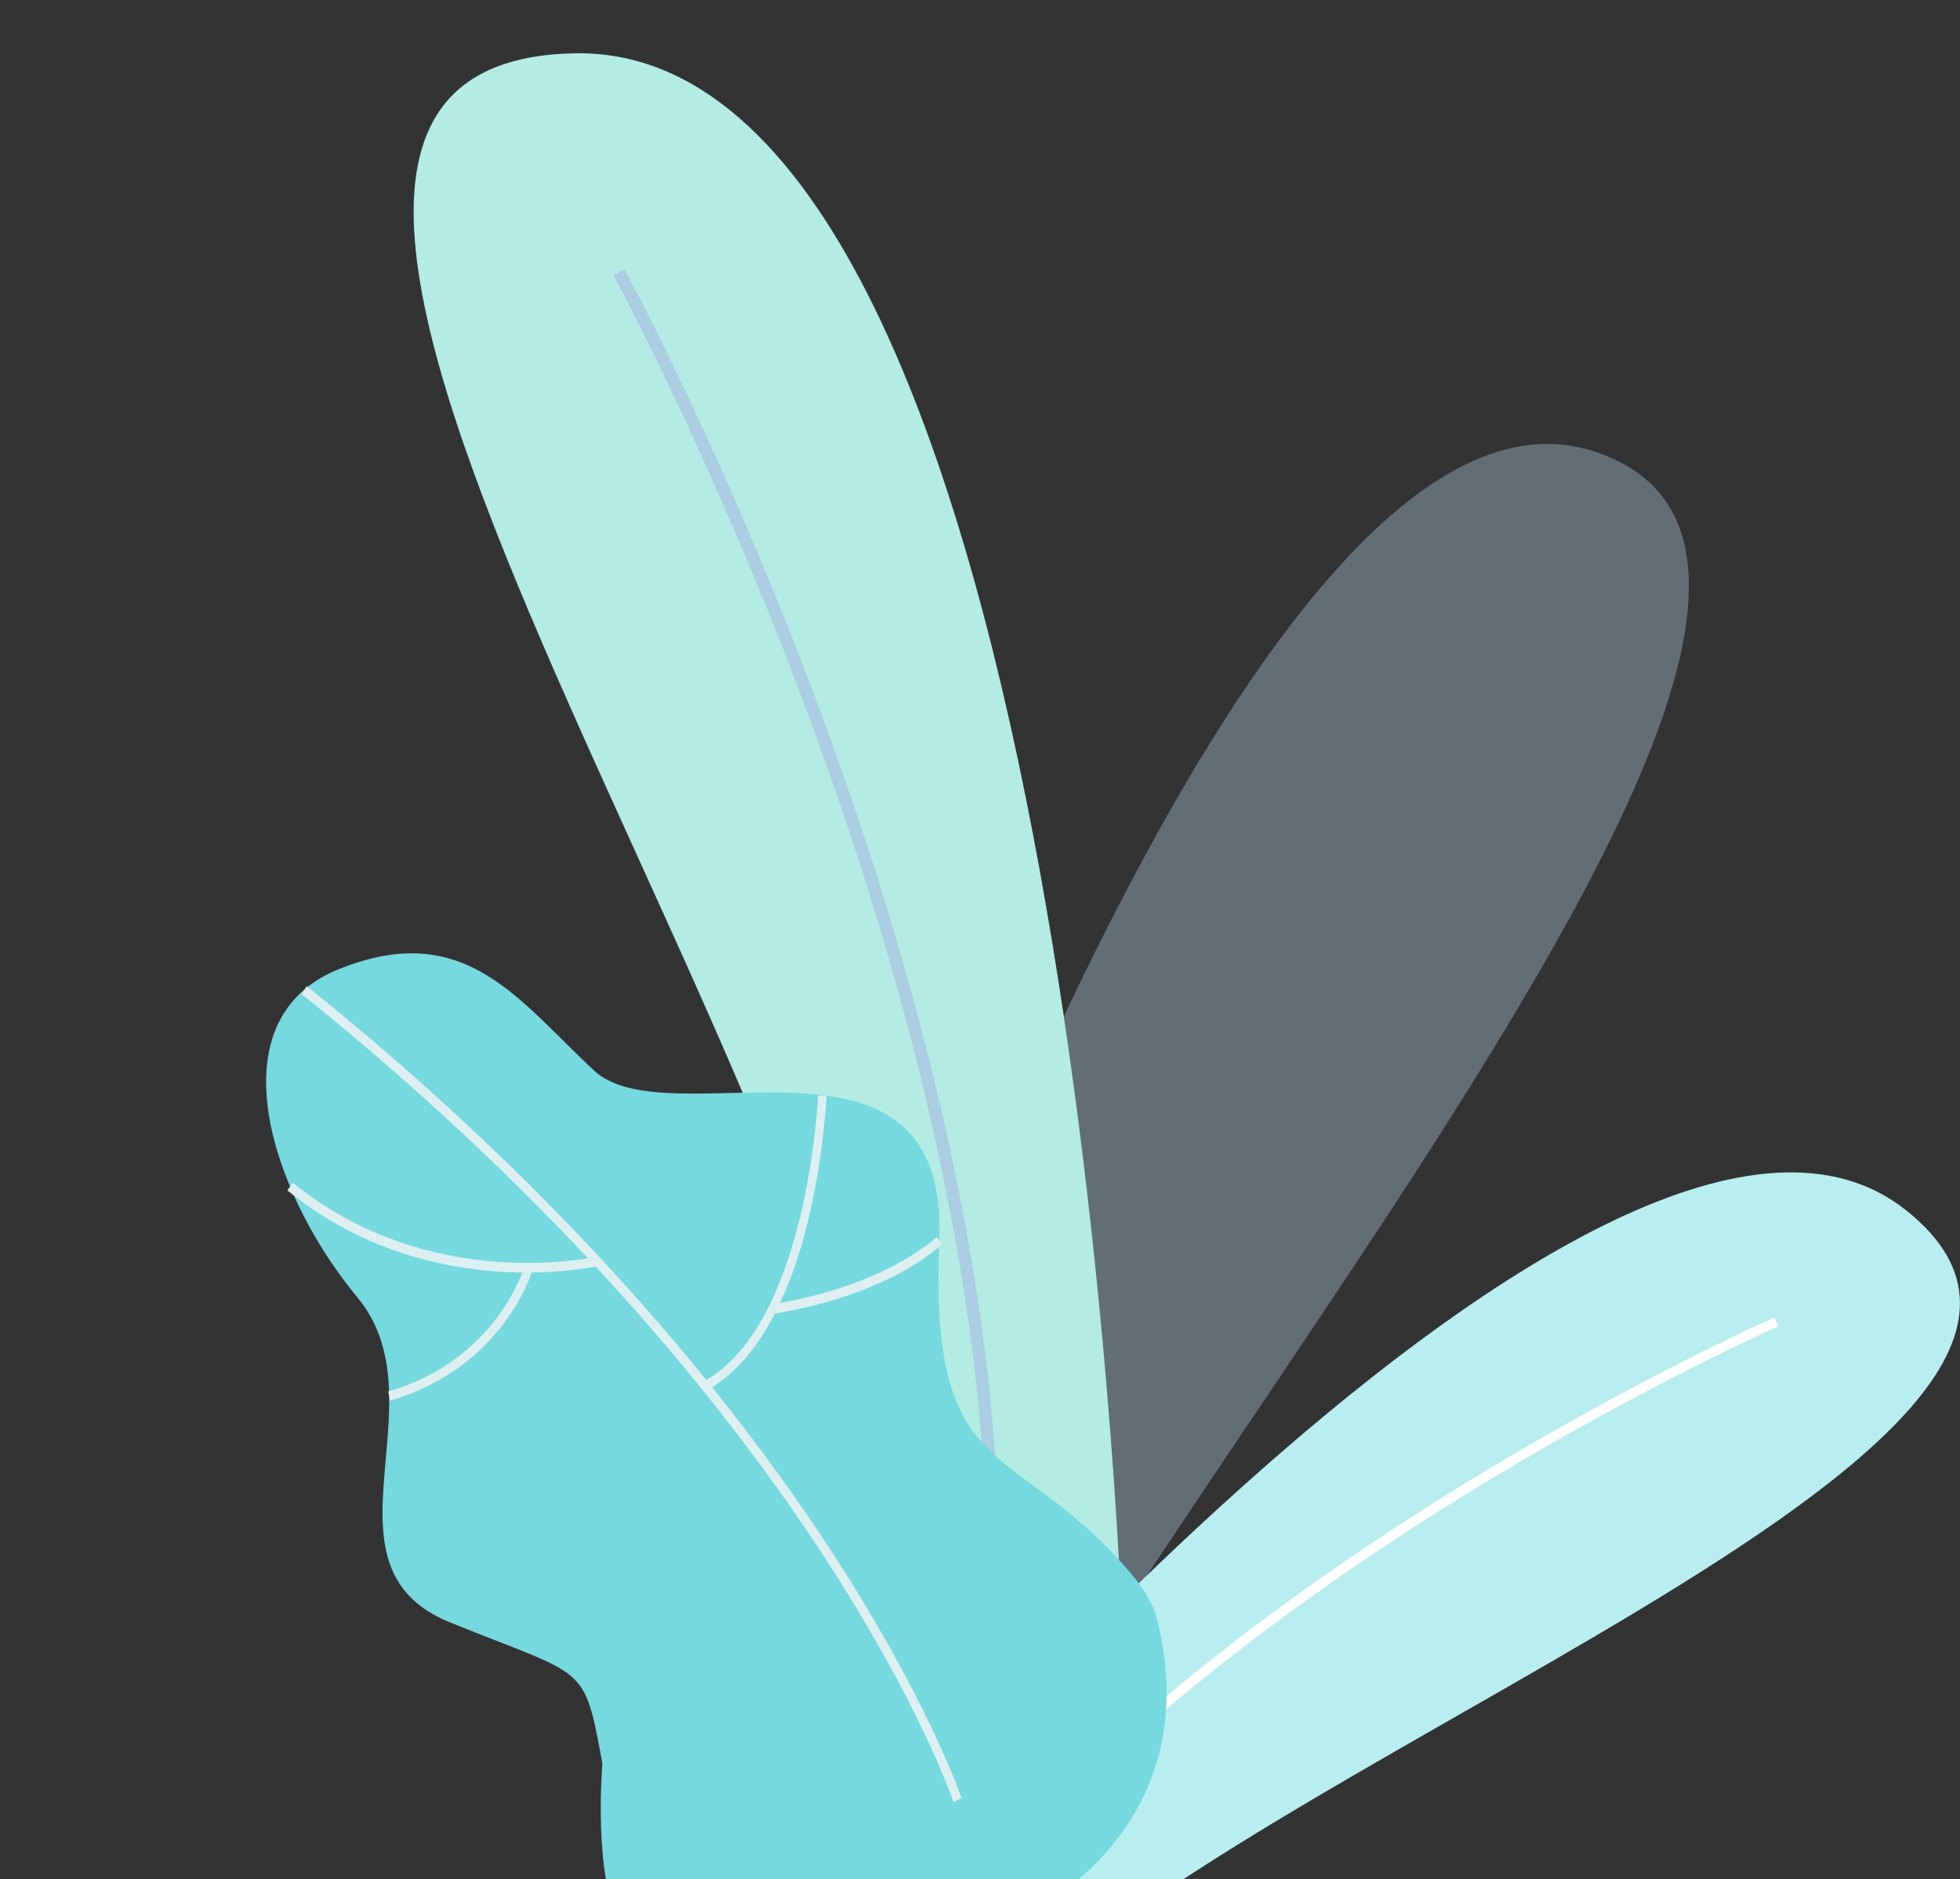 <svg width="341" height="327" viewBox="0 0 341 327" fill="none" xmlns="http://www.w3.org/2000/svg">
<rect x="0" y="0" width="341" height="327" fill="#333333" stroke="none"/>
<g opacity="0.6">
<path opacity="0.6" d="M126.02 333.379C126.02 333.379 208.48 54.375 277.988 78.757C347.496 103.138 167.183 291.476 145.537 373.411L126.02 333.379Z" fill="#B4D4E8"/>
</g>
<path d="M146 331.155C146 331.155 280.462 169.79 331.662 210.621C382.862 251.453 208.287 307.762 170.929 356.088L146 331.155Z" fill="#B9EEF1"/>
<path d="M162.419 339.384C187.63 305.556 226.26 277.822 254.19 260.523C284.522 241.753 309.168 230.897 309.38 230.792L308.709 229.251C308.462 229.356 283.71 240.282 253.308 259.087C225.236 276.456 186.43 304.33 161.042 338.368L162.419 339.384Z" fill="white"/>
<path d="M195.165 281.805C195.165 281.805 185.609 7.588 99.88 9.274C14.151 10.961 153.275 193.62 153.107 273.429L195.165 281.805Z" fill="#B3ECE2"/>
<path d="M171.599 277.33C172.692 222.208 154.997 162.774 139.946 122.604C123.659 79.078 106.904 48.2 106.716 47.903L108.642 46.834C108.818 47.163 125.646 78.144 141.994 121.806C157.093 162.144 174.865 221.87 173.757 277.323L171.599 277.33Z" fill="#AACDE2"/>
<path d="M147.726 341.529C135.09 332.876 123.444 344.431 107.857 334.877C103.144 326.261 104.803 306.847 104.803 306.847C101.54 289.241 102.261 292.019 78.271 282.291C61.055 275.299 67.969 258.514 67.704 242.927C67.701 242.635 67.692 242.37 67.689 242.078C67.491 236.231 66.198 230.581 62.17 225.731C57.901 220.578 54.014 214.437 51.148 208.057C50.92 207.523 50.688 207.017 50.466 206.454C45.009 193.477 44.035 179.876 52.893 172.238C53.108 172.069 53.327 171.872 53.541 171.703C55.072 170.498 56.894 169.458 59 168.612C80.947 159.798 90.233 174.114 103.383 186.3C110.644 193.033 128.739 188.777 143.205 190.577C143.411 190.611 143.623 190.617 143.829 190.652C155.203 192.228 164.176 197.786 163.413 215.831C163.402 216.209 163.395 216.558 163.363 216.903C161.93 256.807 175.493 250.977 193.904 270.584C197.316 274.221 200.274 277.724 201.291 281.721C210.78 319.005 178.39 340.714 147.726 341.529Z" fill="#76D9DF"/>
<path d="M165.88 313.558L167.289 312.917C167.06 312.236 144.149 244.577 53.377 171.587L52.455 172.952C142.879 245.651 165.651 312.877 165.88 313.558Z" fill="#DDEFF0"/>
<path d="M134.699 228.571C154.971 225.234 163.533 216.846 163.889 216.467L162.928 215.255C162.836 215.327 154.31 223.663 134.557 226.912L134.699 228.571Z" fill="#DDEFF0"/>
<path d="M123.046 241.872C130.921 237.518 137.017 227.258 140.644 212.174C143.361 200.883 143.794 190.7 143.809 190.615L142.321 190.63C142.305 191.036 140.537 230.416 122.423 240.395L123.046 241.872Z" fill="#DDEFF0"/>
<path d="M100.277 220.899C102.632 220.619 103.987 220.29 104.044 220.271L103.815 218.655C103.538 218.725 74.769 225.233 50.924 205.77L50.002 207.135C69.209 222.844 91.548 222.013 100.277 220.899Z" fill="#DDEFF0"/>
<path d="M67.858 243.712C78.009 240.789 84.162 234.862 87.547 230.402C91.241 225.526 92.503 221.383 92.532 221.213L91.121 220.773C91.067 220.939 86.114 236.795 67.547 242.111L67.858 243.712Z" fill="#DDEFF0"/>
</svg>
